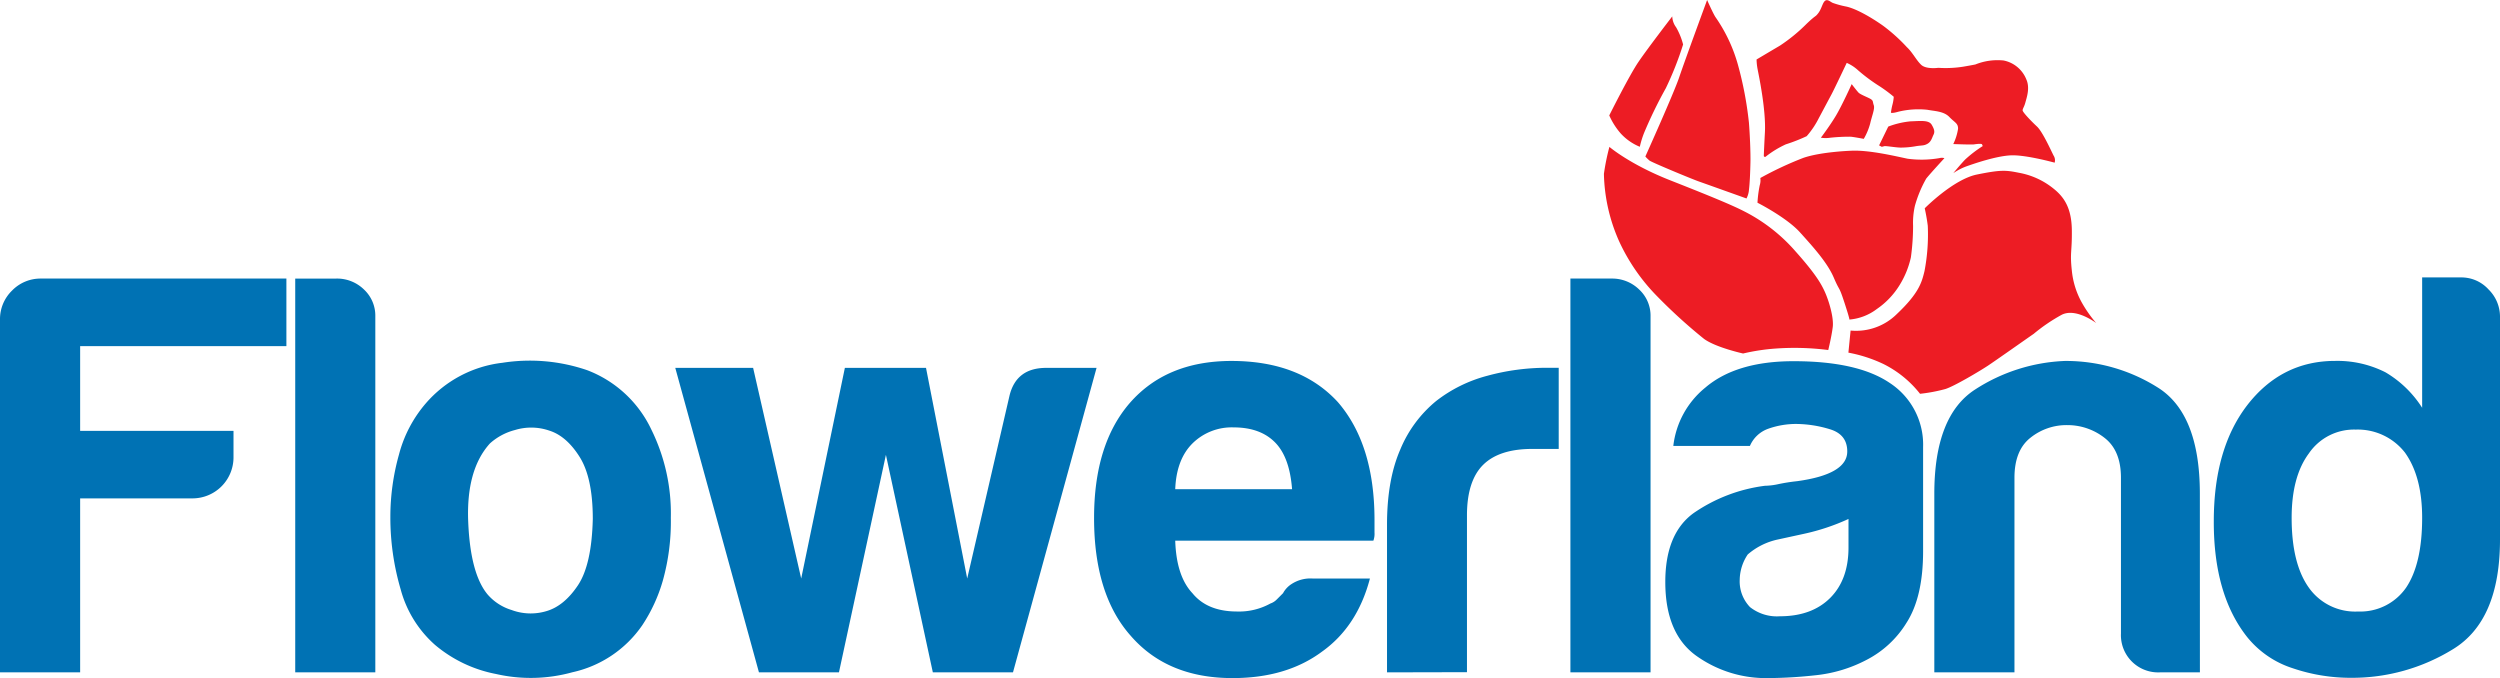 <svg xmlns="http://www.w3.org/2000/svg" viewBox="0 0 523.75 142.06"><g data-name="Layer 2"><g data-name="Layer 1"><path d="M391.09 138.22a29.45 29.45 0 01-10.67 3.24 95.27 95.27 0 01-9.95.6 25.11 25.11 0 01-15.11-4.68q-6.48-4.66-6.48-15.46 0-10.08 5.88-14.39a33.84 33.84 0 0115-5.76 14.07 14.07 0 002.88-.36 38.62 38.62 0 013.84-.6Q387 99.37 387 94.58q0-3.6-3.72-4.68a24.67 24.67 0 00-6.83-1.08 17.44 17.44 0 00-6 1 6.54 6.54 0 00-3.84 3.6h-16.05a18.44 18.44 0 016.72-12.23q6.48-5.52 18.47-5.52 13.42 0 20.14 4.55a15.42 15.42 0 017 13.44v21.82q0 9.6-3.48 15a21.18 21.18 0 01-8.32 7.74zm-3.83-29.5a45.25 45.25 0 01-9.36 3.12l-5.51 1.2a14.15 14.15 0 00-6.24 3.12 9.76 9.76 0 00-1.68 5.27 7.78 7.78 0 002.16 5.76 9.1 9.1 0 006.24 1.92q6.7 0 10.55-3.84c2.55-2.55 3.84-6.07 3.84-10.55zM0 140.86V67a8.33 8.33 0 012.52-6.12 8.31 8.31 0 016.11-2.52H60v14.15H16.79v17.75h32.13v5.51a8.59 8.59 0 01-8.63 8.64h-23.5v36.45zm61.85-82.5h8.63a8.07 8.07 0 015.76 2.28 7.49 7.49 0 012.39 5.64v74.58H61.85zm29.28 76.74a23.71 23.71 0 01-7.19-11.63 53.43 53.43 0 01-2.16-15.22 48.23 48.23 0 011.8-13 26.75 26.75 0 015.63-10.75 25 25 0 0116.07-8.5A37 37 0 01123 77.55 24.49 24.49 0 01136.46 90a39.75 39.75 0 014.08 18.47 45.86 45.86 0 01-1.68 13.18 33.69 33.69 0 01-4.32 9.36 24 24 0 01-14.63 9.83 32.62 32.62 0 01-16 .36 27.93 27.93 0 01-12.78-6.1zm11.51-42.2q-5 5.52-4.55 16.42t4.07 15.23a10.78 10.78 0 005 3.24 11.46 11.46 0 007.32.24q3.7-1.08 6.59-5.4t3.12-13.91q0-8.62-2.76-13t-6.36-5.51a11.63 11.63 0 00-7.19-.12 12.49 12.49 0 00-5.24 2.81zm109.58 47.96h-16.79l-9.83-45.57-9.84 45.57H159l-17.53-63.79h16.31l10.07 44.13L177 77.07h17l8.63 44.13 8.88-38.38q1.44-5.75 7.67-5.75h10.55zM275 121.2h12q-2.64 10.06-10.07 15.34-7.44 5.52-18.71 5.52-13.66 0-21.34-8.87-7.68-8.64-7.67-24.7 0-15.36 7.43-24 7.68-8.86 21.34-8.87 14.4 0 22.31 8.63 7.67 8.88 7.67 24.7v2.64a4.09 4.09 0 01-.24 1.68h-41.51q.24 7.44 3.6 11 3.12 3.84 9.35 3.84a13.59 13.59 0 007-1.68 3.37 3.37 0 001.32-.84l1.32-1.32a5.17 5.17 0 011.79-1.92 7.22 7.22 0 014.41-1.15zm-28.78-18.71h24.47c-.33-4.32-1.44-7.51-3.36-9.59q-3.12-3.36-8.88-3.36a11.69 11.69 0 00-8.63 3.36q-3.37 3.36-3.61 9.59zm44.36 38.37v-30.94q0-9.35 2.76-15.7A25.92 25.92 0 01300.89 84a29.69 29.69 0 0110.68-5.27 47.25 47.25 0 0112.59-1.68h2.39v17H321c-4.64 0-8.08 1.13-10.31 3.36s-3.36 5.76-3.36 10.55v32.86zM329 58.36h8.64a8.06 8.06 0 015.75 2.28 7.47 7.47 0 012.4 5.64v74.58H329zm131.88 82.5h-8.39a7.8 7.8 0 01-8.15-8.15v-32.62c0-3.84-1.17-6.63-3.48-8.39a12.59 12.59 0 00-7.8-2.64 12.06 12.06 0 00-7.67 2.64c-2.24 1.76-3.36 4.55-3.36 8.39v40.77h-16.79v-37.41q0-16.31 8.52-21.83a37.23 37.23 0 0118.82-6A36.08 36.08 0 01452 81.15q8.87 5.5 8.87 22.3zm46.56-82.74h8.15a7.67 7.67 0 015.76 2.52 8 8 0 012.4 5.64V113q0 17-9.84 23a40.24 40.24 0 01-21.34 6 37.68 37.68 0 01-12.23-2 20.15 20.15 0 01-9.6-6.59q-7-8.88-6.95-24.23 0-15.11 6.95-24.22 7.2-9.35 18.47-9.35A22.31 22.31 0 01499.76 78a22.87 22.87 0 017.68 7.43zm-27.34 50.37q0 9.58 3.6 14.62a11.88 11.88 0 0010.31 5 11.67 11.67 0 0010.07-5q3.36-5 3.36-14.62 0-8.64-3.6-13.67A12.53 12.53 0 00493.53 90a11.44 11.44 0 00-9.83 5q-3.6 4.85-3.6 13.49z" fill="#0072b4"/><path d="M365.18 74.06S359.49 72.81 357 71a110.77 110.77 0 01-9.73-8.83 40.52 40.52 0 01-8.09-11.68 36.46 36.46 0 01-3.16-14.07 47.48 47.48 0 011.15-5.65s4.23 3.65 12.73 7 13.12 5.25 15.75 6.63a35.6 35.6 0 0110.5 8.25c4.12 4.62 5.36 6.72 6.18 8.55s1.88 5.32 1.63 7.32-.94 4.81-.94 4.81a55.89 55.89 0 00-11-.31 42.53 42.53 0 00-6.84 1.04zm22.06-.18l.46-4.63a12.13 12.13 0 009.73-3.5c4.62-4.37 5.19-6.64 5.75-8.94a40.76 40.76 0 00.69-9.5c-.23-1.89-.64-3.67-.64-3.67s6-6.08 10.95-7.08 6-.93 8.75-.37a16 16 0 017.19 3.25c2.31 1.81 3.87 4.12 3.93 8.75s-.43 4.62 0 8.5a17.18 17.18 0 001.95 6.44 26.3 26.3 0 003.15 4.55s-4.21-3.24-7.21-1.74a36.56 36.56 0 00-5.88 4c-1.37.94-8 5.62-9.62 6.69s-6.94 4.25-8.88 4.87a34.31 34.31 0 01-5.31 1 22.47 22.47 0 00-7.69-6.25 29.66 29.66 0 00-7.32-2.37z" fill="#ed1c24"/><path d="M368.19 42.47s6.07 3.07 8.9 6.2 5.75 6.37 7.09 9.5 1 1.46 2.25 5.29 1 3.49 1 3.49a11 11 0 005.75-2.2 16.57 16.57 0 004.82-5.08 18.68 18.68 0 002.33-5.75 48.51 48.51 0 00.46-6.59 16.12 16.12 0 01.38-4.2 25.31 25.31 0 012.37-5.71c.79-1 3.82-4.29 3.82-4.29a2 2 0 00-1.07 0 22 22 0 01-6.66.12c-2.25-.46-8-1.87-11.84-1.67 0 0-6.29.21-10 1.5a73 73 0 00-9 4.21 3.44 3.44 0 01-.12 1.5 25.16 25.16 0 00-.48 3.68zm-2.3-.89s-8.38-3-9.92-3.54S346 34 345.56 33.63a8.52 8.52 0 01-.86-.84s6-13.33 7.1-16.62S357.64 0 357.64 0s1.21 2.75 1.75 3.58a32.86 32.86 0 014.71 10 75 75 0 012.3 12.11c.2 2.52.36 6.19.32 8.27s-.15 4.52-.31 5.78a4.72 4.72 0 01-.52 1.84z" fill="#ed1c24"/><path d="M368 12.46a12.15 12.15 0 00.21 2c.21 1.12 1.79 8.5 1.54 13.25s-.23 5-.23 5 .19.32.44.07a20.7 20.7 0 014.17-2.54 36.07 36.07 0 004.37-1.71 17.75 17.75 0 002.5-3.7s2.13-4 2.71-5.08 3.18-6.58 3.18-6.58a8.65 8.65 0 012.36 1.54 36.14 36.14 0 004.54 3.37 30 30 0 012.95 2.19 8.69 8.69 0 01-.28 1.69 13.09 13.09 0 00-.31 1.65s.2.19 1.57-.21a17.82 17.82 0 016.07-.4c1.5.29 3.42.29 4.59 1.5s1.87 1.33 1.83 2.5a11.24 11.24 0 01-1 3.18s3.81.15 4.34.07 1.61-.21 1.69 0 .15.35.15.35a25.5 25.5 0 00-3.73 2.86c-1.09 1.16-2.45 2.82-2.45 2.82a12.55 12.55 0 012.7-1.41c1.41-.5 6.37-2.25 9.54-2.33s9 1.54 9 1.54a1.8 1.8 0 00-.21-1.46c-.46-.87-2.29-5-3.5-6.12s-3-3-3-3.38.33-.71.58-1.66 1-3 .21-4.79a6.49 6.49 0 00-4.79-4 12.43 12.43 0 00-5.88.83s-.29.08-2.5.46a23.78 23.78 0 01-5.29.25s-2.53.36-3.58-.63-1.79-2.58-3-3.7a35.74 35.74 0 00-5-4.5c-2.67-1.88-5.67-3.55-7.67-4A19.09 19.09 0 01384 .62c-.52-.2-1.11-.87-1.65-.45s-.71 1.66-1.42 2.58-.37.25-2.46 2.25a35.26 35.26 0 01-5.54 4.54c-1.83 1.08-4.93 2.92-4.93 2.92z" fill="#ed1c24"/><path d="M387.93 17.62s-2 4.42-3.29 6.59-3.17 4.64-3.17 4.64a6.58 6.58 0 002 0 38.18 38.18 0 014.25-.21c.88.09 2.74.45 2.74.45a13.09 13.09 0 001.35-3.24c.37-1.62 1-3.08.75-3.79s-.09-.87-.5-1.21-2.28-1-2.71-1.46-1.42-1.77-1.42-1.77zm7.66 8.9a17.68 17.68 0 014.68-1.1c1.91-.05 3.79-.34 4.41.7s.67 1.55.38 2.13-.46 1.42-1.25 1.87-1.17.3-2.38.5a18.26 18.26 0 01-3.21.3c-1 0-3.12-.38-3.45-.3l-.53.14-.57-.3zM350.34 3.43a4 4 0 00.8 2.28 14.42 14.42 0 011.47 3.61 67.9 67.9 0 01-3.61 9.14 92.57 92.57 0 00-4.58 9.42 19.51 19.51 0 00-.88 2.87 11.14 11.14 0 01-4-2.79 14.88 14.88 0 01-2.4-3.78s4.15-8.3 6.07-11.14 7.13-9.61 7.13-9.61z" fill="#ed1c24"/></g></g></svg>